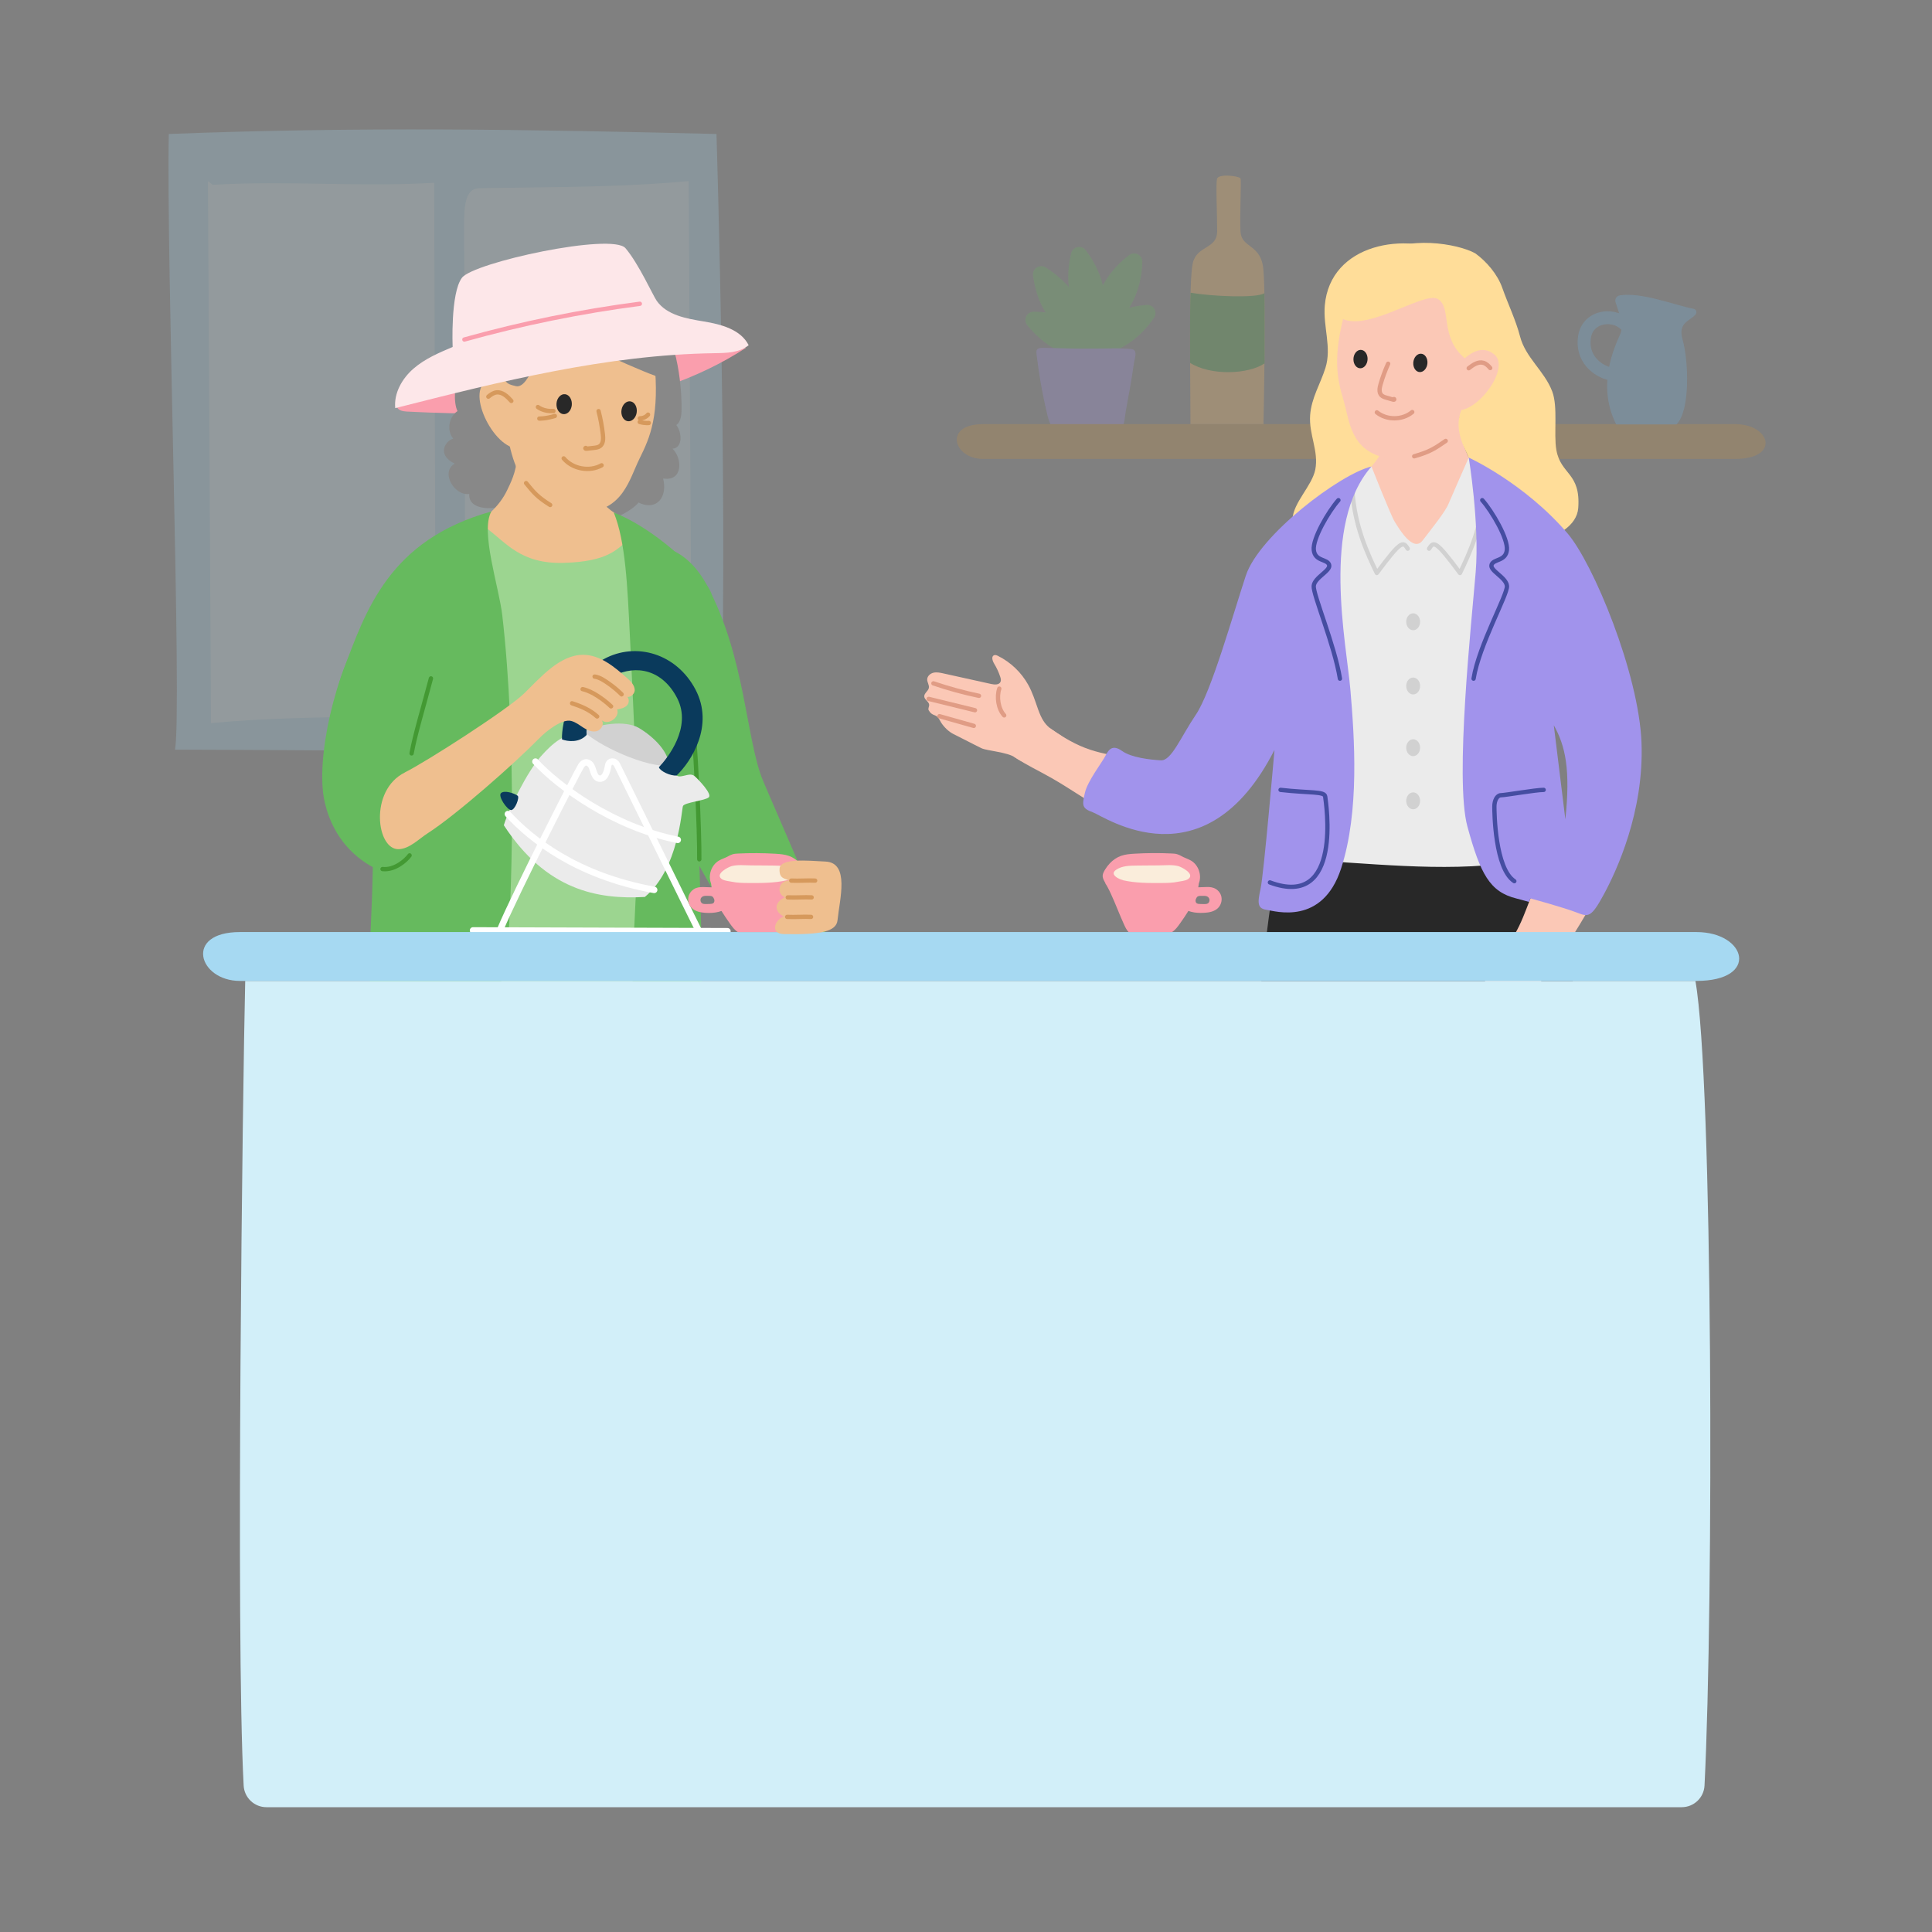 <?xml version="1.0" encoding="UTF-8"?><svg xmlns="http://www.w3.org/2000/svg" viewBox="0 0 448 448"><rect x="0" y="0" width="448" height="448" fill="#808080" stroke="none"/><defs><style>.cls-1,.cls-2,.cls-3,.cls-4,.cls-5,.cls-6,.cls-7,.cls-8,.cls-9{fill:none;}.cls-2{stroke:#fa9ead;}.cls-2,.cls-3,.cls-4,.cls-5,.cls-6,.cls-8,.cls-9{stroke-linecap:round;}.cls-2,.cls-3,.cls-4,.cls-5,.cls-6,.cls-9{stroke-linejoin:round;}.cls-10{fill:#ffbb5c;}.cls-3{stroke:#d6995c;}.cls-11{fill:#0a3a5c;}.cls-12{fill:#ebebeb;}.cls-13{fill:#70b8eb;}.cls-4{stroke:#439933;}.cls-14{fill:#fbc8b6;}.cls-15{fill:#a6d9f2;}.cls-16{fill:#66ba5e;}.cls-5{stroke:#e09c85;}.cls-6{stroke:#fff;stroke-width:1.5px;}.cls-17{fill:#d2eff9;}.cls-18{fill:#fde7e9;}.cls-19{fill:#282828;}.cls-20{fill:#9cd590;}.cls-7{stroke:#70b8eb;stroke-width:3px;}.cls-7,.cls-8{stroke-miterlimit:10;}.cls-21{fill:#439933;}.cls-22{fill:#efbf8f;}.cls-8{stroke:#454da1;}.cls-23{opacity:.24;}.cls-24{fill:#fd9;}.cls-9{stroke:#d1d1d1;}.cls-25{fill:#888;}.cls-26{fill:#faeddb;}.cls-27{fill:#ce913b;}.cls-28{fill:#d1d1d1;}.cls-29{fill:#fa9ead;}.cls-30{fill:#a193ec;}.cls-31{fill:#d6995c;}</style></defs><g id="Background"><g class="cls-23"><path class="cls-15" d="M166.91,173.83c-51.87.77-82.51.1-126.33,0,1.67-8.9-2.05-113.45-1.44-142.76,43.93-1.71,83.38-1.07,127,0,0,0,2.97,95.87.76,142.76Z"/><path class="cls-17" d="M48.22,42c.24,42.16.47,83.52.71,125.68,12.46-1.17,24.93-1.34,37.4-1.5,3.61-.05,7.22-.09,10.84-.14,1.17-.02,2.51-.21,3.25-2.46.58-1.75.6-4.2.59-6.46-.11-38.51-.22-76.22-.33-114.73-17.13,1.02-34.22-.55-51.35.47"/><path class="cls-17" d="M160.41,166.43c-.24-42.16-.47-82.28-.71-124.44-12.46,1.17-24.93,1.34-37.4,1.5-3.61.05-7.22.09-10.84.14-1.17.02-2.51.21-3.25,2.46-.58,1.75-.6,4.2-.59,6.46.11,38.51.22,74.98.33,113.48,17.13-1.02,34.07,1.41,51.2.39"/></g><g class="cls-23"><g id="Group_4019"><path id="Path_5192" class="cls-16" d="M255.81,66.48c1.39,6.57-1.33,12.72-1.33,12.72,0,0-4.99-4.51-6.38-11.08-.75-3.55-.3-6.98.27-9.38.38-1.57,2.4-2,3.38-.72,1.5,1.96,3.3,4.91,4.06,8.46Z"/><path id="Path_5193" class="cls-16" d="M249.25,68.47c3.64,5.64,3.29,12.36,3.29,12.36,0,0-6.26-2.44-9.91-8.08-1.97-3.06-2.77-6.43-3.09-8.88-.21-1.6,1.54-2.71,2.91-1.86,2.1,1.3,4.84,3.41,6.81,6.47Z"/><path id="Path_5194" class="cls-16" d="M248.88,74.25c6.05,2.91,9.25,8.82,9.25,8.82,0,0-6.62,1.19-12.67-1.72-3.27-1.57-5.71-4.03-7.26-5.95-1.01-1.25-.12-3.12,1.49-3.12,2.47.01,5.91.38,9.19,1.96Z"/><path id="Path_5195" class="cls-16" d="M262.7,69.86c-3.06,5.98-9.06,9.03-9.06,9.03,0,0-1.02-6.64,2.04-12.62,1.66-3.23,4.17-5.61,6.13-7.11,1.28-.98,3.13-.04,3.08,1.56-.07,2.47-.53,5.9-2.19,9.14Z"/><path id="Path_5196" class="cls-16" d="M260.83,80.18c-5.81,3.37-12.5,2.7-12.5,2.7,0,0,2.73-6.14,8.54-9.51,3.15-1.83,6.55-2.46,9.01-2.67,1.6-.13,2.63,1.67,1.72,2.99-1.4,2.03-3.64,4.67-6.78,6.49Z"/></g><path id="Path_5198" class="cls-30" d="M261.8,91.26c.12-.69.24-1.39.36-2.08.29-1.72.56-3.44.81-5.16.13-.88.77-2.44-.14-2.94-.34-.19-.99-.16-1.38-.2-1.89-.19-3.79-.06-5.69-.06-2.4,0-4.81.05-7.21,0-2.14-.05-4.28-.11-6.42-.16-2.19-.05-1.87.65-1.64,2.51.22,1.7.47,3.4.75,5.1.45,2.67,1,5.32,1.63,7.96.53,2.19,1.36,4,3.69,4.76.66.19,1.34.32,2.03.39,2.45.3,5.15.11,7.62-.01,1.23-.06,2.59-.32,3.46-1.27,1.11-1.23,1.12-3.36,1.41-4.93.24-1.29.48-2.58.7-3.88Z"/><path class="cls-27" d="M402.34,98.35c8.28,0,10.5,8.07,0,8.07h-174.39c-6.86,0-9.28-8.07,0-8.07h174.39Z"/><path class="cls-13" d="M388.74,98.41c3.24-3.13,2.83-14.76,1.42-19.68-1.11-3.87,1.52-4.19,2.97-5.75.45-.48.22-1.26-.43-1.38-4.21-.78-11.98-3.92-17.1-3.11-.74.12-1.21.87-.98,1.58,1,3.13,1.96,5.36,1.07,7.45-1.01,2.37-5.67,11.58-.91,20.89h13.97Z"/><path class="cls-7" d="M377.4,75.84c-2.68-3.49-9.16-2.78-9.97,2.23-.81,5.01,2.94,8,6.07,8.65"/><path class="cls-10" d="M276.05,98.35c0-10.29-.44-33.31.55-37.4,1-4.09,5.64-3.14,5.64-7.34s-.36-11.47,0-12.23c.56-1.17,5.2-.54,5.42,0s-.22,8.81,0,12.38c.22,3.57,4.21,2.9,5.15,7.64.89,4.49.17,36.96.17,36.96h-16.93Z"/><path class="cls-21" d="M293.2,67.98c.09,3.43.05,12.58.04,16.28-3.75,2.55-12.48,2.92-17.28-.12,0-3.94-.06-13.15.12-16.26,4.79.83,15.24,1.32,17.12.11Z"/></g></g><g id="Colours"><path class="cls-29" d="M173.05,80.61c-11.38,7.43-24.65,11.63-38.1,13.63-13.44,2-27.12,1.88-40.69,1.19-.9-.05-2.04-.29-2.22-1.17,4.87-6.97,13.34-10.59,21.7-12.13,8.36-1.54,16.95-1.34,25.37-2.5,5.26-.72,10.46-1.98,15.77-2.24,5.31-.26,10.88.56,15.22,3.61"/><path class="cls-25" d="M106.09,95.33c-1.97-4,1.17-16.14,4.55-21.36,3.38-5.22,7.64-10.88,14.33-8.96,12.4-5.19,23.19,1.6,27.96,8.54,5.06,7.37,5.12,19.52,5.12,20.82s0,3.36-1.23,4.18c1.41,1.82,1.47,5.34-.88,5.49,2.29,2.15,2.53,7.68-2.17,6.91,1.12,4.53-1.7,7.58-5.7,5.58-3.2,3.85-14.81,7.51-17.69,3-3.64,1.82-10.46.47-12.34-2.7-2.94,1.53-9.52,1.72-9.23-2.29-3.35.52-6.78-4.96-3.39-7.04-4.37-2.13-1.96-5.43-.31-5.78-1.53-1.76-1.14-4.99,1-6.41Z"/><path class="cls-22" d="M113.95,118.6c-1.28,1.21-7.02,4.16-8.55,5.02,15.08,28.15,34.92,19.14,44.84-.11-1.5-.84-7.22-4.1-8.58-5.16-2.98-2.32-5.51-5.4-6.48-9.05-.08-.29-.16-.6-.41-.76-.19-.12-.42-.12-.65-.12-2.57,0-5.14.03-7.71.09-1.76.04-6.56-4.09-6.58-2.29-.04,3.12-1.59,6.09-2.18,7.34-.89,1.9-2.18,3.61-3.7,5.05Z"/><path class="cls-22" d="M132.87,68.56c10.69,0,17.9,5.61,18.84,14.94,1.3,12.77-.94,17.86-3.38,22.78-2.44,4.92-3.84,12.22-13.15,12.56-7.77.28-14.95-4.2-17.28-16.87-.59-3.2-1.42-8.68-1.36-13.09.24-17.16,8.47-20.32,16.33-20.32Z"/><path class="cls-19" d="M129.05,93.49c.13-1.28,1.03-2.2,2-2.08.98.13,1.66,1.27,1.54,2.54-.13,1.28-1.03,2.2-2,2.08-.98-.13-1.66-1.27-1.54-2.54Z"/><path class="cls-19" d="M144.12,95.03c.21-1.26,1.16-2.14,2.13-1.95.97.19,1.58,1.37,1.38,2.63-.21,1.27-1.16,2.14-2.13,1.95-.97-.19-1.58-1.37-1.38-2.63Z"/><path class="cls-3" d="M138.8,95.33c.46,1.79.79,3.62,1,5.45.11.95.1,2.09-.67,2.66-.4.3-.93.36-1.43.42-.57.06-1.13.12-1.7.19-.1.01-.23,0-.27-.09s.18-.14.14-.05"/><path class="cls-3" d="M130.71,106.29c2.08,2.46,5.97,3.18,8.79,1.61"/><path class="cls-22" d="M120.87,91.99s-3.44-6.4-8.21-3.46c-4.77,2.94,3.05,17.8,8.98,15.15,0,0-.29-4.79-.78-11.69Z"/><path class="cls-3" d="M113.24,91.98c.56-.47,1.19-.91,1.91-.99,1.36-.15,2.51.96,3.42,1.98"/><path class="cls-25" d="M153.23,87.5c-1.52.02-21.95-9.16-26.2-12.11-1.4,4.47-4.23,14.83-7.36,14.16-3.13-.67-1.48-1.16-3.78-1.76-1.3-6.7-.46-15.74,8.36-18.67,5.65-1.88,12.79-1.4,19.35.42,12.17,3.37,9.33,7.42,9.63,17.96Z"/><path class="cls-3" d="M124.73,94.38s1.31,1.09,3.6.93"/><path class="cls-3" d="M125.06,97.06s1.45.05,3.6-.6"/><path class="cls-3" d="M150.27,96.14s-.59.85-1.9.87"/><path class="cls-3" d="M150.45,98.08s-.81.12-2.11-.23"/><path class="cls-16" d="M163.9,135.68c8.94,16.41,9.1,36.03,13.05,45.39,3.94,9.36,11.45,25.82,14.51,35.25-4.66,3.51-13.36,5.93-16.94,5.47-2.59-5.32-12.74-19.44-17.85-32.68-6.55-16.98-7.61-33.1-11.69-43.49-7.28-18.48,10.03-26.28,18.94-9.94Z"/><path class="cls-20" d="M145.71,125.2c-2.78,2.28-4.81,5-14.91,5.32-10.1.32-13.42-4.72-18.24-8.24-.87,16.41-1.35,90.56-1.9,106.03,21.28.57,28.42,1.43,43.26-1.36-.14-19.48,2.33-85.86-8.21-101.75Z"/><path class="cls-16" d="M113.95,118.6c-23.67,6.59-29.09,22.85-34.36,36.9-5.5,14.68,4.1,15.43,6.02,23.35,1.79,7.36.57,36.24-.3,46.97-.1,1.3.71,2.49,1.96,2.84,6.23,1.72,17.13,2.28,22.83,2.12,2.58-.07,6.69-1.51,7.24-6.65,1.48-13.83,2.5-52.5-.87-81.46-.76-6.57-5.15-19.47-2.53-24.07Z"/><path class="cls-16" d="M84.89,144.52c-7.29,11.31-11.76,31.65-9.64,41.28,2.12,9.63,9,16.04,18.68,17.92,9.68,1.88,11.33-3.21,18.7-3.5-.72-3.47-1.3-13.58,1.73-18.93-4.19-.87-11.52-3.64-15.9-4.95.43-6.21.71-7.56,2.2-14.49,2.17-10.02-8.27-29-15.78-17.34Z"/><path class="cls-3" d="M121.99,112.02c1.8,2.21,2.65,3.24,5.59,5.08"/><path class="cls-16" d="M142.32,118.83c2.75,6.73,3.17,17.14,3.74,28.56.57,11.42,2.14,43.04,1.71,52.63s-.86,19.86-1.28,23.14.36,7.71,3.75,8.28,8.53-.37,12.66-1.11c-.14-16.72-1.85-59.53-1.43-69.23.43-9.7,6.99-19.26,2.43-25.4-4.57-6.14-13.62-13.74-21.58-16.86Z"/><path class="cls-4" d="M162.15,199.26c.09-5.78-.85-27.74-1.9-36.35"/><path class="cls-4" d="M99.93,157.31c-1.77,6.72-3.68,12.93-4.49,17.39"/><path class="cls-28" d="M135.09,169.8c2.73,3.77,12.51,8.83,19.95,8.53.65-3.72-3.72-7.66-6.88-9.52-3.16-1.86-9.49-1-13.07,1Z"/><path class="cls-12" d="M135.26,169.45c3.06,3.27,14.75,8.77,20.25,8.07.42,1.04.9,2.71,2.37,2.5,1.46-.21,2.37-.8,3.27.02s4.04,4.09,3.2,4.85-5.64,1.18-5.98,2.02-.97,14.54-8.84,21.08c-11.06.63-22.89-1.6-32.7-16.63,1.18-3.9,5.5-12.45,8.49-15.86,2.99-3.41,5.57-5.36,9.95-6.05Z"/><path class="cls-11" d="M136.03,170.42c-1.74,1.88-4.38,1.53-5.71,1.04-.21-3.62,2.3-14.61,9.74-18.65s16.84-1.25,21.22,7.1c4.38,8.35-.98,16.65-4.39,19.92-1.38.13-3.79-.97-4.11-1.92,1.99-2.08,7.71-9.23,4.27-15.97-3.4-6.66-9.55-7.88-14.69-5.23-5.15,2.64-6.61,10.44-6.33,13.71Z"/><path class="cls-11" d="M120.04,184.52c.51.37-.64,3.4-1.56,3.32s-3.04-3.2-2.32-3.92,3-.04,3.88.6Z"/><path class="cls-6" d="M124.16,176.6c5.27,5.73,18.03,15.18,33,18.15"/><path class="cls-6" d="M117.77,188.77c5.27,5.73,15.8,14.3,33.92,17.58"/><path class="cls-6" d="M116,215.55c3.54-8.46,17.87-36.62,18.74-37.95s1.92-.82,2.39,0c.47.82.62,2.96,2,2.96s1.75-2.22,1.93-3.17,1.42-1.2,2.04,0,17.04,34.7,18.78,38.15"/><path class="cls-6" d="M109.69,215.75c4.68,0,56.25.19,58.99.19"/><path class="cls-22" d="M93.86,179.12c4.87-2.41,23.78-14.54,27.67-18.32,3.86-3.76,8.28-8.96,13.67-8.96,3.94,0,7.26,2.77,10.2,5.39.84.74,1.74,1.62,1.78,2.74.04,1.12-1.45,2.16-2.22,1.35.88.13,1.09,1.44.53,2.13s-1.51.9-2.38,1.06c.66,1.86-2.09,3.77-3.6,2.5.69.85-.07,2.25-1.13,2.53-1.06.28-2.17-.21-3.09-.8-.92-.59-1.81-1.31-2.87-1.57-2.18-.52-5.85,2.46-7.42,4.07-5.52,5.65-19.19,17.72-25.84,21.99-2.09,1.35-4.16,3.55-6.64,3.68-5.24.28-6.99-13.65,1.35-17.78Z"/><path class="cls-31" d="M138.83,165.8c-1.75-1.59-3.84-2.49-6.06-3.2-.61-.2-.88.77-.27.96,2.05.66,4.01,1.48,5.62,2.95.48.43,1.18-.27.71-.71h0Z"/><path class="cls-31" d="M142.06,163.46c-.99-.94-2.08-1.79-3.24-2.53s-2.31-1.32-3.6-1.62c-.63-.15-.89.82-.27.96,1.21.28,2.32.86,3.36,1.52s2.1,1.49,3.04,2.37c.47.44,1.18-.26.71-.71h0Z"/><path class="cls-31" d="M144.52,160.67c-.93-.94-1.97-1.79-3.05-2.55-1.01-.72-2.2-1.54-3.46-1.72-.27-.04-.54.07-.62.35-.06.23.08.58.35.62,1.18.17,2.27.94,3.22,1.61,1.01.72,1.97,1.51,2.84,2.39.45.46,1.16-.25.71-.71h0Z"/><path class="cls-4" d="M88.7,201.52c2.85.32,5.46-2.03,6.28-3.17"/><path class="cls-18" d="M107.12,64.41c2.7-3.57,34.83-10.52,37.93-6.85s6.35,10.95,7.24,12.21c2.36,3.33,6.88,4.11,10.9,4.77,4.03.66,8.57,1.86,10.41,5.5-2.12,1.77-5.14,1.82-7.91,1.86-25.1.36-49.71,6.57-74.04,12.74-.34-3.47,1.58-6.85,4.21-9.14,2.63-2.29,5.89-3.69,9.1-5.04,0,0-.54-12.48,2.16-16.05Z"/><path class="cls-2" d="M107.68,78.73c13.34-3.73,26.95-6.5,40.69-8.29"/><g id="Path_6440"><path class="cls-24" d="M299.71,120.38c.19-3.85,4.5-7.69,5.28-11.47.85-4.37-1.52-8.14-1.19-12.64.3-4.01,2.35-7.18,3.54-10.93,1.51-4.76-.57-9.57-.14-14.53,1.25-14.27,18.73-17.37,29.7-11.69,1.61.84.19,3.27-1.42,2.44-2.33-1.15-4.86-1.86-7.45-2.11,2.65,1.61,2.08,6.35-1.77,6.52-6.54-.35-4.83,24.16-4.4,31.21.71-.04,1.31.5,1.35,1.2,0,.05,6.59.77,6.59.82-.19,6.01.69,14.28-1.29,21.76-1.35,5.1-29.68,7.77-28.8-.59Z"/></g><path class="cls-14" d="M344.56,111.55c1.38,1.3,2.92,2.4,4.57,3.33,2.8,1.59,3.12,5.51.62,7.53-1.53,1.23-3.17,2.33-4.87,3.31-1.66.96-3.38,1.83-5.16,2.53-4.68,1.83-9.82,2.45-14.81,1.79-5.79-.76-17.22.29-26.41-1.76,1.93-8.53,8.38-12.17,11.57-13.96,1.62-.91,3.18-1.9,4.65-3.04,3.21-2.5,5.93-5.82,6.98-9.75.08-.31.18-.65.44-.82.2-.13.46-.13.7-.13,2.77,0,5.53.04,8.3.1,1.89.04,7.86-9.52,7.57-7.6-1.09,7.18,1.23,11.69,1.87,13.04.96,2.05,2.35,3.89,3.99,5.44Z"/><path class="cls-14" d="M331.48,61.04c-9.67-1.69-17.09,2.26-19.42,10.56-3.19,11.36-1.96,16.32-.53,21.16,1.43,4.84,1.54,11.67,9.93,13.45,6.99,1.48,14.2-1.44,18.31-12.55,1.04-2.8,2.66-7.63,3.3-11.64,2.49-15.58-4.47-19.74-11.58-20.98Z"/><path class="cls-19" d="M331,84.22c.08-1.18-.58-2.16-1.49-2.2-.91-.04-1.71.88-1.79,2.06-.08,1.18.58,2.16,1.49,2.2.91.04,1.71-.89,1.79-2.06Z"/><path class="cls-19" d="M317.12,83.23c.01-1.18-.71-2.12-1.62-2.1-.91.02-1.65.99-1.66,2.17-.01,1.18.71,2.12,1.62,2.1.91-.02,1.65-.99,1.66-2.17Z"/><path class="cls-5" d="M321.89,84.34c-.7,1.55-1.29,3.15-1.76,4.78-.25.85-.42,1.87.18,2.51.32.33.78.48,1.23.6.5.15,1.01.29,1.51.44.09.03.21.04.26-.04s-.14-.16-.12-.06"/><path class="cls-5" d="M327.48,95.55c-2.28,1.9-5.9,1.93-8.21.07"/><g id="Path_6448"><path class="cls-24" d="M365.97,117.8c.6-8.26-4.07-7.67-5.08-13.49-.65-3.74.42-9.93-.96-13.56-1.81-4.75-6.18-7.8-7.46-12.75-.98-3.79-2.8-7.52-4.12-11.27-1.12-3.19-3.73-6.16-6.25-7.98-4.08-2.3-16.2-4.26-22.2.45-1.22.96-10.24,4.48-9.84,13.87,5.42,5.24,20.08-5.81,23.39-3.72,3.31,2.1.24,8.72,6.28,13.8.69,4.72-2.39,7.36-.87,11.95-1.98,4.87,1.25,9.53,1.71,11.01.75,6.52.2,17.22,3.53,19.64,3.33,2.42,21.27.3,21.87-7.96Z"/></g><path class="cls-14" d="M338.65,84.15s4.12-5.25,7.98-1.84c3.85,3.42-5.57,15.63-10.52,12.3,0,0,1.02-4.3,2.55-10.46Z"/><path class="cls-5" d="M345.56,85.34c-.43-.52-.93-1.01-1.58-1.2-1.21-.36-2.42.47-3.41,1.25"/><path class="cls-5" d="M335.24,102.24c-2.53,1.75-3.72,2.55-7.31,3.57"/><g id="Group_4022"><path id="Path_5224" class="cls-14" d="M305.7,137.86c-1.56,10.44-5.07,20.47-9.34,30.08-3.86,8.67-7.99,18.2-17.01,22.69-3.77,1.77-8,2.28-12.08,1.46-9.29-1.67-15.2-6.96-23.35-11.63-3.33-1.91-5.39-2.76-8.58-4.85-3.64-2.39,5.81-8.38,8.38-6.59,8.32,5.8,11.78,5.53,21.14,7.37,8.97,1.76,12.42-5.38,14.66-12.79,3.21-10.57,7.06-20.94,11.54-31.04,2.55-5.76,11.18-13.72,14.94-3.79,1.16,3.05.18,5.86-.29,9.08Z"/><path id="Path_5227" class="cls-19" d="M353.49,193.76c1.88,5.43,3.77,10.87,5.65,16.3,3.03,8.72,6.06,17.5,7.61,26.6,1.55,9.1.12,17.79-.66,26.99-4.07,48.18-11.13,84.02-20.19,131.52-5.3.73-10.39.1-15.73-.27-3.71-51.71-2.97-92.36-2.23-144.19-1.41,11.59-2.96,23.17-4.14,34.79-3.95,39.06-7.96,66.86-12.02,105.91-.1.97-.26,2.05-1.02,2.67-.67.54-1.6.56-2.46.56-2.15,0-9.55,1.46-11.25.38-2.7-1.7-1.82-5.48-2.02-8.47-.65-9.54-1.36-19.08-2.05-28.63-1.4-19.39-2.74-29.74-3.38-49.17-.64-19.34-.59-38.71.76-58.01.36-5.14,4.43-54.06,7.58-54.06-.2,0-.37-2.23-.57-2.23,14.8-.06,30.24.15,45.04.1,3.24-.01,8.43,1.1,11.07-.8Z"/><path id="Path_5231" class="cls-14" d="M374.88,198.61c1.36-2.62,2.47-5.36,3.31-8.18,3.23-11.87.86-25.81-2.88-37.3-1.97-6.06-7.02-23.65-15.72-22.44-2.61.36-4.67,2.6-5.51,5.1-.82,2.8-.82,5.77-.01,8.57,3.42,10.96,7.15,20.84,9.66,32.06.5,2.22.21,5.69-.05,7.94-.22,1.47.33,4.88-.21,6.27-2.14,6.1-5.41,10.16-7.94,16.1-2.05,4.81-3.8,11.68-8.58,14.44-2.08,1.2-3.83,1.96-5.55,3.65.73.28,3.14.28,3.53.9.47.76-.69,1.87-1.07,2.42-.63.9-1.2,1.84-1.71,2.82-.41.84-.45,1.71-.76,2.54-.3.69-.47,1.44-.48,2.2.29,6.84,10.55,2.76,12.78-.44,1.07-1.53,1.67-3.34,2.38-5.07,2.23-5.41,6.16-9.28,9.18-14.08,3.52-5.66,6.74-11.5,9.64-17.5Z"/><path id="Path_5234" class="cls-12" d="M310.01,114.63c1.44-.5,8.02-6.45,8.02-6.45,0,0,4.41,11.2,5.35,12.74,1.07,1.76,4.31,7.19,6.47,4.45,1.89-2.49,5.41-6.81,6.07-8.62.17-.47,4.66-10.64,4.66-10.64,0,0,4.19,4.41,5.84,4.93,1.82.59,1.95,2.72,3.59,3.71,3.2,1.98,6.2,4.26,8.96,6.82,2.68,2.37,5.76,5.01,7.71,8.06,1.67,2.62,4.93,12.64,2.9,15.45-3.59,4.96-5.71,6.16-10.8,9.56-.86.58-1.7.9-2.25,1.66-.57-1.13-1.54-2.01-2.72-2.46-.06,3.51-.06,6.75.08,10.29.44,11.3,1.98,22.5,3.23,33.79.06.24.02.5-.11.71-.14.14-.33.22-.52.25-15.68,3.66-33.55,1.74-49.52.78-1.8-.11-8.71.5-9.94-.61-1.16-1.06.11-7.95.18-9.6.11-2.52,3.04-30.34,1.67-30.76-1.61-.48-3.37-.37-4.99-.85-2.03-.64-4-1.44-5.9-2.39l22.04-40.83Z"/><path class="cls-9" d="M331.38,127.23c1.08-1.78,1.59-1.86,7.17,5.64,2.12-4.39,5.09-10.77,5.65-18.86"/><path class="cls-9" d="M326.43,127.23c-1.08-1.78-1.59-1.86-7.17,5.64-2.12-4.39-5.09-10.77-5.65-18.86"/></g><path class="cls-28" d="M329.3,144.18c0,1.08-.72,1.96-1.61,1.96s-1.61-.88-1.61-1.96c0-1.08.72-1.96,1.61-1.96.89,0,1.61.88,1.61,1.96Z"/><ellipse class="cls-28" cx="327.69" cy="159.07" rx="1.61" ry="1.96"/><ellipse class="cls-28" cx="327.69" cy="173.38" rx="1.61" ry="1.96"/><ellipse class="cls-28" cx="327.69" cy="185.7" rx="1.61" ry="1.96"/><path class="cls-30" d="M380.64,172.2c-.62-16.06-11.18-41.53-17.14-48.5-10.04-11.74-22.92-17.59-22.92-17.59,0,0,2.53,15.27,1.61,26.55-.93,11.28-4.91,48.04-1.92,59,3,10.97,5.16,15.14,11.34,16.68,1.3.33,2.95.81,2.95.81l.32-.83s7.9,2.17,10.68,3.26c2.78,1.09,3.4,1.24,6.33-4.16,2.93-5.41,9.37-19.15,8.75-35.22ZM362.98,190l-2.68-21.83c2.68,4.74,3.91,10.3,2.68,21.83Z"/><path class="cls-30" d="M318.02,108.18c-7.26,1.7-26.04,15.91-29.13,25.29-3.09,9.38-8.03,26.99-11.58,32.24-3.55,5.25-5.67,10.75-8.14,10.6-2.47-.15-6.8-.62-8.96-2.16-2.16-1.54-3.09-.46-3.86,1.08-.77,1.54-4.17,5.87-4.79,8.65-.62,2.78-.77,3.55,1.85,4.48,2.63.93,25.92,17.3,42.12-14.46,0,0-2.47,28.88-3.24,32.28-.77,3.4-.62,4.48,1.39,4.79s12.97,3.71,17.3-9.58c4.32-13.28,3.09-30.43,2.16-41.39-.93-10.97-6.84-38.45,4.88-51.82Z"/><path class="cls-8" d="M296.94,183.16c6.8.77,10.19.31,10.35,1.54.15,1.24,4.17,26.26-12.82,19.92"/><path class="cls-8" d="M357.95,183.16c-1.85,0-8.96,1.24-9.89,1.24s-1.54,1.24-1.54,2.63c0,1.39.15,14.36,4.63,17.3"/><path class="cls-8" d="M310.36,115.98c-2.32,2.63-6.02,8.96-5.71,11.58.31,2.63,3.09,2.01,3.55,3.4.46,1.39-3.43,2.93-3.57,4.94-.14,2.01,4.84,13.75,6.08,21.47"/><path class="cls-8" d="M343.71,115.98c2.32,2.63,6.02,8.96,5.71,11.58s-3.09,2.01-3.55,3.4,3.43,2.93,3.57,4.94c.14,2.01-6.51,13.75-7.74,21.47"/><path class="cls-17" d="M56.86,227.46c-.57,23.57-2.23,152.06-.36,186.59.15,2.81,2.47,5.01,5.29,5.01h328.17c2.82,0,5.15-2.21,5.29-5.02,2.13-42.08,1.96-163.77-2.11-186.58H56.86Z"/><path class="cls-15" d="M393.37,216.13c11.62,0,14.73,11.33,0,11.33H55.64c-9.63,0-13.03-11.33,0-11.33h337.73Z"/><path class="cls-14" d="M246.88,171.19c-3.08-2.32-4.56-2.21-6.15-6.67-.69-1.95-1.3-3.94-2.31-5.74-1.59-2.86-4.06-5.22-6.99-6.68-.28-.14-.61-.28-.91-.17-.7.26-.39,1.31,0,1.95.58.95,1.06,1.97,1.41,3.04.13.38.24.81.08,1.18-.32.74-1.37.68-2.15.51-3.71-.82-7.41-1.64-11.12-2.46-.75-.17-1.53-.33-2.28-.16-.75.17-1.45.8-1.46,1.57,0,.68.52,1.31.38,1.98-.16.74-1.1,1.2-1.06,1.96.04.74,1.01,1.13,1.13,1.86.07.45-.33.95-.1,1.34.7,1.22,1.35.95,2,1.51.4.35.58.86.86,1.31.67,1.06,1.78,2.16,2.91,2.71,2.27,1.11,4.19,2.16,6.47,3.27,1.23.6,6,.9,7.75,2.12s2.52,1.11,5.83,3.02c2.07,1.2,8.43-5.42,5.72-7.45Z"/><path class="cls-5" d="M216.44,158.46c3.46,1.18,6.99,2.14,10.57,2.89"/><path class="cls-5" d="M215.35,162.06c3.58.88,7.15,1.75,10.73,2.63"/><path class="cls-5" d="M217.84,166.07c2.66.75,5.32,1.5,7.97,2.25"/><path class="cls-5" d="M231.72,159.68c-.65,1.92-.25,4.7,1.14,6.21"/><path class="cls-1" d="M279.21,207.74c-.12,0-.25,0-.39,0-.41,0-.88-.02-1.15.18-.07.06-.14.14-.21.25-.15.24-.23.47-.23.68,0,.23.09.46.24.58.2.16.5.18.82.19l.79.02c.33,0,.68.02.95-.13.4-.22.55-.8.33-1.22-.28-.53-.9-.57-1.15-.56Z"/><path class="cls-29" d="M283.23,207.96c-.19-.91-.88-1.72-1.76-2.05-.7-.27-1.48-.24-2.16-.21l-1.45.05c.05-.29.1-.58.13-.9.74-1.86-.05-4.22-1.76-5.26-.38-.23-.78-.4-1.17-.56-.23-.09-.45-.19-.67-.29-.12-.06-.24-.12-.36-.19-.33-.18-.68-.36-1.05-.47-.43-.13-.87-.16-1.31-.17-2.86-.14-5.77-.12-8.65.05-1.12.07-2.13.16-3.11.51-.99.36-1.86.98-2.58,1.74-.39.42-.74.88-1.04,1.36-.33.53-.68,1.14-.58,1.79.08.5.34.93.58,1.37,0,.15.23.44.31.57.12.22.24.44.36.66.22.4.41.81.6,1.22.58,1.24,1.1,2.5,1.62,3.77.46,1.12.94,2.27,1.45,3.39.24.54.65,1.4,1.07,1.79,1.92,0,8.76,0,10.06,0,.8-.49,1.36-1.29,1.86-1.99.72-1.02,1.36-1.94,1.95-2.91.84.31,1.78.46,2.87.46.29,0,.6-.01.91-.03,1-.07,2.25-.26,3.1-1.12.66-.66.96-1.68.77-2.59ZM280.03,209.51c-.27.14-.61.14-.95.13l-.79-.02c-.32,0-.62-.03-.82-.19-.15-.12-.25-.35-.24-.58,0-.21.08-.44.23-.68.07-.12.14-.19.21-.25.27-.21.73-.19,1.15-.18.14,0,.27,0,.39,0,.25-.01.87.02,1.15.56.23.42.07,1.01-.33,1.22Z"/><path class="cls-26" d="M260.38,204.11c2.97.68,6.08.66,9.08.64,1.15-.01,2.46-.02,3.72-.29.09-.02.21-.04.34-.06.45-.08.91-.13,1.36-.27.25-.08.51-.18.73-.36,1.46-1.18-1.65-2.73-2.38-2.93-.69-.18-1.41-.23-2.13-.23-.42,0-.84.02-1.25.03-.4.02-.81.03-1.2.03-1.01,0-2.02.01-3.02.02-.67,0-1.33.01-2,.02h-.05c-1.56.02-3.32.03-4.69.93-.32.21-.52.42-.61.63-.07.17-.06.34.02.52.28.57,1.28,1.11,2.09,1.3Z"/><path class="cls-1" d="M163.68,207.74c.12,0,.25,0,.39,0,.41,0,.88-.02,1.15.18.07.06.14.14.21.25.15.24.23.47.23.68,0,.23-.09.46-.24.58-.2.16-.5.18-.82.19l-.79.02c-.33,0-.68.02-.95-.13-.4-.22-.55-.8-.33-1.22.28-.53.9-.57,1.15-.56Z"/><path class="cls-29" d="M160.42,210.55c.85.85,2.11,1.04,3.1,1.12.32.02.62.03.91.03,1.09,0,2.04-.16,2.87-.46.59.97,1.24,1.89,1.95,2.91.5.7,1.06,1.5,1.86,1.99h10.06c.43-.39.83-1.25,1.07-1.79.51-1.12.99-2.27,1.45-3.39.52-1.26,1.04-2.53,1.62-3.77.19-.41.38-.82.6-1.22.12-.22.24-.44.36-.66.07-.13.31-.42.31-.57.24-.44.5-.87.58-1.37.1-.65-.25-1.26-.58-1.79-.3-.49-.65-.95-1.04-1.36-.72-.76-1.59-1.39-2.58-1.74-.98-.35-1.98-.44-3.11-.51-2.88-.17-5.79-.19-8.65-.05-.45.02-.88.04-1.31.17-.38.11-.72.29-1.05.47-.12.06-.24.13-.36.19-.22.1-.44.2-.67.29-.39.16-.8.33-1.17.56-1.71,1.04-2.5,3.4-1.76,5.26.04.31.08.61.13.9l-1.45-.05c-.68-.02-1.45-.05-2.16.21-.88.34-1.57,1.14-1.76,2.05-.2.91.1,1.93.77,2.59ZM162.53,208.29c.28-.53.9-.57,1.15-.56.12,0,.25,0,.39,0,.41,0,.88-.02,1.15.18.07.06.14.14.21.25.15.24.23.47.23.68,0,.23-.09.46-.24.58-.2.16-.5.18-.82.19l-.79.02c-.33,0-.68.02-.95-.13-.4-.22-.55-.8-.33-1.22Z"/><path class="cls-26" d="M182.5,204.11c-2.97.68-6.08.66-9.08.64-1.15-.01-2.46-.02-3.72-.29-.09-.02-.21-.04-.34-.06-.45-.08-.91-.13-1.36-.27-.25-.08-.51-.18-.73-.36-1.46-1.18,1.65-2.73,2.38-2.93.69-.18,1.41-.23,2.13-.23.42,0,.84.02,1.25.03.4.02.81.03,1.2.03,1.01,0,2.02.01,3.02.02.67,0,1.33.01,2,.02h.05c1.56.02,3.32.03,4.69.93.32.21.52.42.61.63.07.17.06.34-.02.52-.28.57-1.28,1.11-2.09,1.3Z"/><path class="cls-22" d="M191.43,199.78c-4.29-.22-10.51-.83-10.66,1.65-.15,2.48,1.35,2.23,2.29,2.76-2.46-.12-3.18,2.96-1.07,3.89-2.75,1.29-2.28,3.49-.24,4.42-2.22.88-3.16,4.03,0,4.1,8.59.18,12.19-.59,12.46-3.22.49-4.88,2.87-13.31-2.78-13.6Z"/><path class="cls-3" d="M183.48,204.2c1.75.09,4.04-.09,5.54,0"/><path class="cls-3" d="M182.67,208.09c1.75.09,4.04-.09,5.54,0"/><path class="cls-3" d="M182.53,212.61c1.75.09,4.04-.09,5.54,0"/></g></svg>